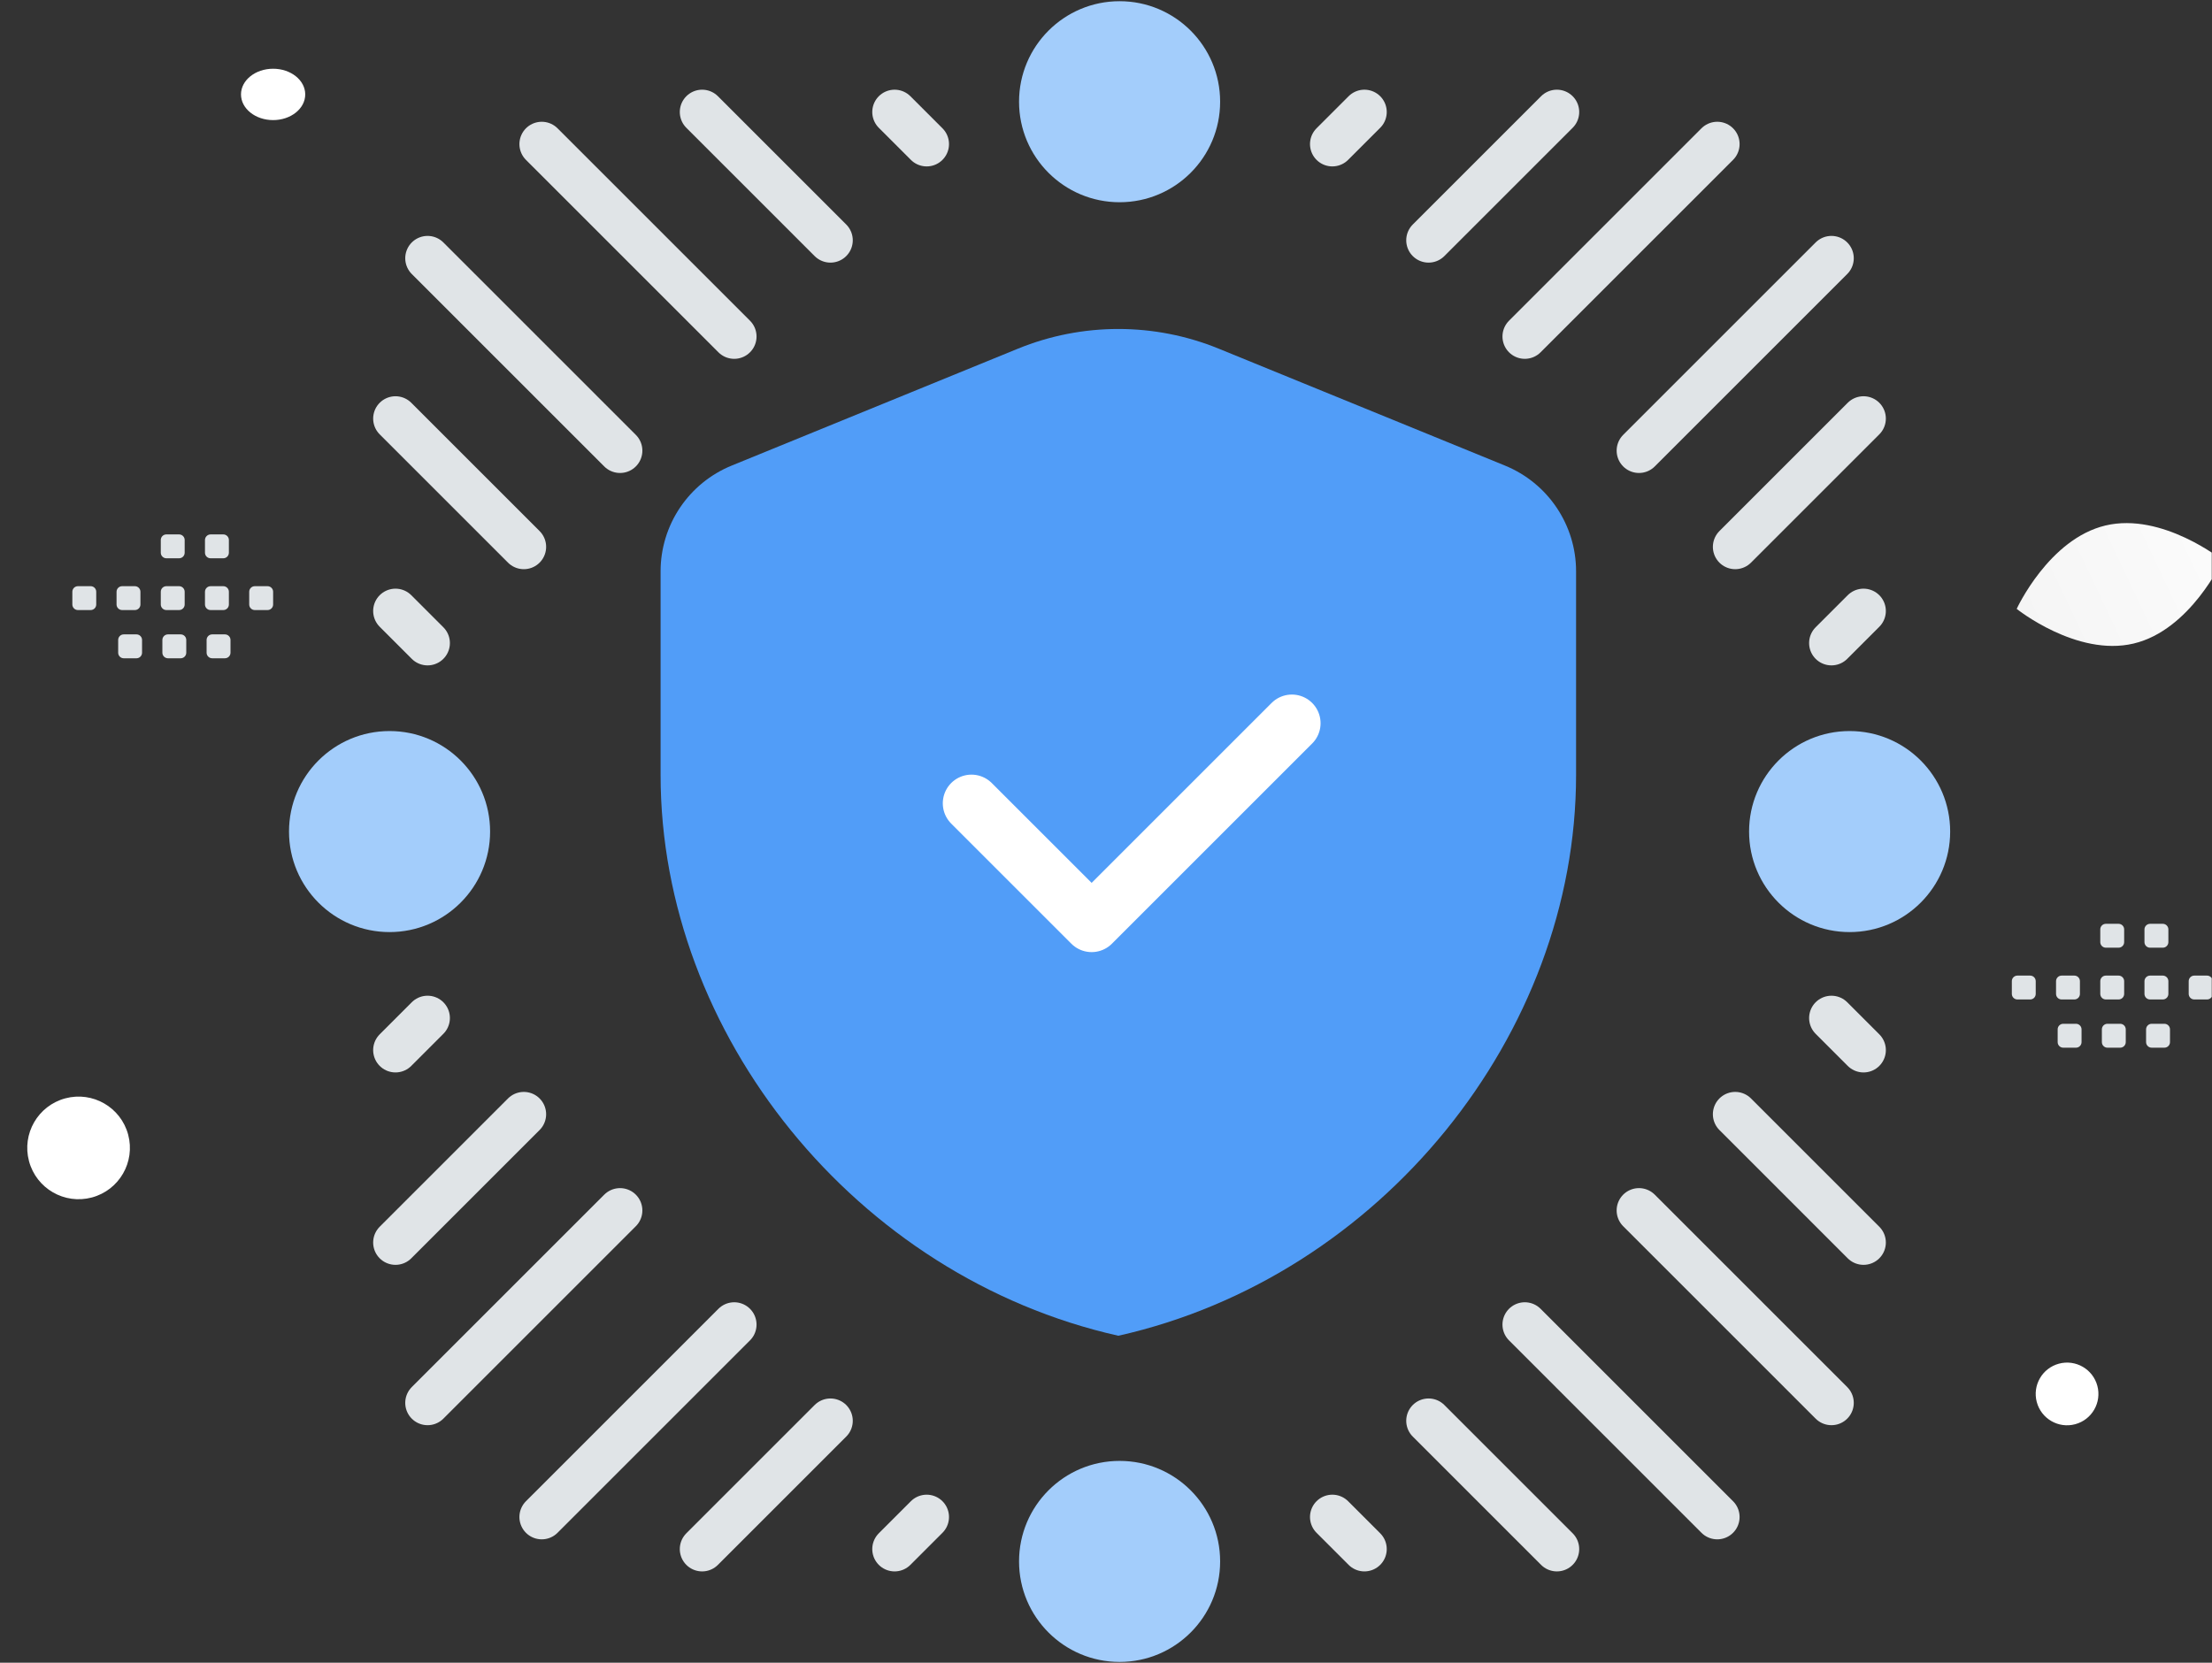 <svg fill="none" height="403" viewBox="0 0 536 403" width="536" xmlns="http://www.w3.org/2000/svg" xmlns:xlink="http://www.w3.org/1999/xlink"><rect x="0" y="0" width="536" height="403" fill="#333333" stroke="none"/><linearGradient id="a" gradientUnits="userSpaceOnUse" x1="562.048" x2="441.545" y1="119.255" y2="176.184"><stop offset="0" stop-color="#fff"/><stop offset="1" stop-color="#eee"/></linearGradient><clipPath id="b"><path d="m0 0h535.94v403h-535.94z"/></clipPath><g clip-path="url(#b)"><path clip-rule="evenodd" d="m381.906 187.846c0 62.86-47.321 121.637-110.918 135.909-63.598-14.272-110.918-73.049-110.918-135.909v-49.378c.001-5.5 1.641-10.875 4.711-15.439 3.069-4.564 7.429-8.11 12.523-10.185l69.324-28.322c15.613-6.382 33.107-6.382 48.72 0l69.324 28.322c10.426 4.264 17.234 14.384 17.234 25.624z" fill="#519df8" fill-rule="evenodd"/><path d="m313.044 175.292-48.526 48.526-29.116-29.115" stroke="#fff" stroke-linecap="round" stroke-linejoin="round" stroke-width="13.9"/><g fill="#a3cdfb"><path d="m271.293 49.017c13.456 0 24.363-10.908 24.363-24.363 0-13.455-10.907-24.363-24.363-24.363-13.455 0-24.363 10.908-24.363 24.363 0 13.455 10.908 24.363 24.363 24.363z"/><path d="m423.827 201.552c0 13.455 10.908 24.363 24.363 24.363 13.456 0 24.363-10.908 24.363-24.363 0-13.456-10.907-24.363-24.363-24.363-13.455 0-24.363 10.907-24.363 24.363z"/><path d="m271.293 402.813c13.456 0 24.363-10.908 24.363-24.363 0-13.456-10.907-24.363-24.363-24.363-13.455 0-24.363 10.907-24.363 24.363 0 13.455 10.908 24.363 24.363 24.363z"/><path d="m70.032 201.552c0 13.455 10.908 24.363 24.363 24.363 13.455 0 24.363-10.908 24.363-24.363 0-13.456-10.908-24.363-24.363-24.363-13.455 0-24.363 10.907-24.363 24.363z"/></g><path d="m443.787 246.749 7.772 7.773m-320.286-219.598 46.637 46.637zm-27.666 27.666 46.637 46.637zm97.621-4.348-31.091-31.091zm-74.302 74.303-31.091-31.092zm97.621-97.622-7.772-7.772zm-120.94 120.94-7.772-7.773zm27.666 211.825 46.637-46.637zm-27.666-27.666 46.637-46.637zm97.621 4.348-31.091 31.091zm-74.302-74.304-31.091 31.092zm97.621 97.622-7.772 7.773zm-120.94-120.94-7.772 7.773zm312.513-211.825-46.637 46.637zm27.667 27.666-46.637 46.637zm-97.623-4.348 31.092-31.091zm74.304 74.304 31.091-31.093zm-97.622-97.623 7.774-7.772zm120.941 120.94 7.772-7.772zm-27.667 211.825-46.637-46.637zm27.667-27.666-46.637-46.637zm-97.623 4.348 31.092 31.091zm74.304-74.304 31.091 31.092zm-97.622 97.622 7.774 7.773z" stroke="#e0e4e7" stroke-linecap="round" stroke-linejoin="round" stroke-width="10.823"/><path clip-rule="evenodd" d="m18.88 142.077h3.089c.747 0 1.349.608 1.349 1.349v3.089c0 .748-.608 1.349-1.349 1.349h-3.089c-.357-.001-.699-.144-.952-.397-.253-.252-.395-.594-.397-.952v-3.089c-.001-.177.034-.353.102-.517.068-.163.167-.312.292-.438.125-.125.274-.224.438-.292.164-.067.339-.102.517-.102zm10.712 0h3.089c.357.002.699.145.952.397.253.253.395.595.397.952v3.089c0 .748-.608 1.349-1.349 1.349h-3.089c-.357-.001-.699-.144-.952-.397-.253-.252-.395-.594-.397-.952v-3.089c.002-.357.144-.699.397-.952.253-.252.595-.395.952-.397zm10.72 0h3.089c.357.002.699.145.952.397.253.253.395.595.397.952v3.089c0 .748-.608 1.349-1.349 1.349h-3.089c-.357-.001-.699-.144-.952-.397-.253-.252-.395-.594-.397-.952v-3.089c-0-.177.034-.353.102-.517.068-.163.167-.312.292-.438.125-.125.274-.224.438-.292.164-.067.339-.102.517-.102zm10.712 0h3.089c.357.002.699.145.952.397.253.253.395.595.397.952v3.089c0 .748-.608 1.349-1.349 1.349h-3.089c-.358 0-.702-.141-.956-.394s-.398-.596-.399-.955v-3.089c.004-.358.148-.699.402-.952.254-.252.596-.394.954-.397zm10.713 0h3.09c.747 0 1.355.608 1.355 1.349v3.089c0 .748-.608 1.349-1.355 1.349h-3.09c-.357-.001-.699-.144-.952-.397-.253-.252-.395-.594-.397-.952v-3.089c.002-.357.144-.699.397-.952.253-.252.595-.395.952-.397zm-31.753 11.682h3.089c.357.001.699.144.952.396.253.253.395.595.397.952v3.096c-.002.358-.144.7-.397.952-.253.253-.595.395-.952.397h-3.089c-.358 0-.701-.142-.953-.395-.253-.253-.395-.596-.395-.954v-3.089c-.001-.178.033-.354.1-.519.067-.164.167-.314.292-.44s.275-.226.439-.294.34-.103.518-.102zm10.713 0h3.089c.357.001.699.144.952.396.253.253.395.595.397.952v3.096c-.002.358-.144.7-.397.952-.253.253-.595.395-.952.397h-3.089c-.357-.002-.699-.144-.952-.397-.253-.252-.395-.594-.397-.952v-3.089c-.001-.178.033-.354.1-.519.067-.164.166-.314.292-.44s.275-.226.439-.294.34-.103.518-.102zm10.714 0h3.089c.358-.001.702.141.956.394.254.253.398.596.399.954v3.096c-.002.359-.145.702-.399.955-.254.252-.598.394-.956.394h-3.089c-.357-.002-.699-.144-.952-.397-.253-.252-.395-.594-.397-.952v-3.089c-0-.358.142-.702.394-.956.253-.254.596-.398.954-.399zm-11.099-24.231h3.089c.357.002.699.145.952.397.253.253.395.595.397.952v3.089c0 .748-.608 1.349-1.349 1.349h-3.089c-.357-.001-.699-.144-.952-.397-.253-.252-.395-.594-.397-.952v-3.089c-0-.177.034-.353.102-.517.068-.163.167-.312.292-.438.125-.125.274-.224.438-.292.164-.067.339-.102.517-.102zm10.712 0h3.089c.357.002.699.145.952.397.253.253.395.595.397.952v3.089c0 .748-.608 1.349-1.349 1.349h-3.089c-.358 0-.702-.141-.956-.394s-.398-.596-.399-.955v-3.089c.004-.358.148-.699.402-.952.254-.252.596-.394.954-.397zm437.823 106.933h3.091c.746 0 1.348.607 1.348 1.348v3.09c0 .747-.608 1.348-1.348 1.348h-3.091c-.357-.001-.699-.144-.952-.396-.252-.253-.395-.595-.396-.952v-3.09c-.001-.177.034-.353.102-.516.067-.164.167-.313.292-.438s.274-.225.438-.292c.164-.068.339-.103.516-.102zm10.712 0h3.09c.357.001.699.144.952.396.252.253.395.595.396.952v3.09c0 .747-.607 1.348-1.348 1.348h-3.09c-.357-.001-.699-.144-.952-.396-.252-.253-.395-.595-.396-.952v-3.09c.001-.357.144-.699.396-.952.253-.252.595-.395.952-.396zm10.72 0h3.089c.358.001.7.144.952.396.253.253.396.595.397.952v3.09c0 .747-.608 1.348-1.349 1.348h-3.089c-.357-.001-.699-.144-.952-.396-.252-.253-.395-.595-.397-.952v-3.09c0-.177.035-.353.102-.516.068-.164.167-.313.292-.438.126-.126.275-.225.438-.293.164-.067.34-.102.517-.101zm10.712 0h3.09c.358.001.7.144.952.396.253.253.395.595.397.952v3.09c0 .747-.608 1.348-1.349 1.348h-3.09c-.358 0-.702-.142-.956-.394-.253-.253-.397-.596-.398-.954v-3.09c.003-.357.147-.699.401-.951.253-.253.596-.395.953-.397zm10.714 0h3.089c.359-.001.703.141.957.394s.397.596.399.954v3.09c0 .747-.608 1.348-1.356 1.348h-3.089c-.357-.001-.699-.144-.952-.396-.253-.253-.395-.595-.397-.952v-3.09c.002-.357.144-.699.397-.952.253-.252.595-.395.952-.396zm-31.753 11.681h3.09c.357.001.699.144.952.396.252.253.395.595.396.952v3.096c-.001.358-.144.7-.396.952-.253.253-.595.395-.952.397h-3.09c-.357 0-.7-.142-.953-.395s-.395-.596-.395-.954v-3.089c-.002-.178.033-.354.1-.519.067-.164.166-.314.292-.44.125-.126.274-.226.438-.294.165-.068.341-.103.518-.102zm10.712 0h3.091c.357.001.699.144.952.396.252.253.395.595.396.952v3.096c-.001.358-.144.7-.396.952-.253.253-.595.395-.952.397h-3.091c-.357-.002-.699-.144-.951-.397-.253-.252-.396-.594-.397-.952v-3.089c-.001-.178.033-.354.1-.518.068-.165.167-.314.292-.44.126-.126.275-.226.439-.294s.34-.103.517-.103zm10.714 0h3.09c.358-.001.702.141.956.394s.397.596.399.954v3.096c-.002.359-.145.702-.399.955-.254.252-.598.394-.956.394h-3.09c-.357-.002-.699-.144-.952-.397-.252-.252-.395-.594-.396-.952v-3.089c-.001-.358.141-.702.394-.956s.596-.398.954-.399zm-11.099-24.231h3.089c.358.001.7.144.952.396.253.253.396.595.397.952v3.091c0 .746-.608 1.348-1.349 1.348h-3.089c-.357-.001-.699-.144-.952-.397-.252-.252-.395-.594-.397-.951v-3.091c0-.177.035-.352.102-.516.068-.164.167-.313.292-.438.126-.126.275-.225.438-.293.164-.067.34-.102.517-.101zm10.712 0h3.09c.358.001.7.144.952.396.253.253.395.595.397.952v3.091c0 .746-.608 1.348-1.349 1.348h-3.09c-.358 0-.702-.142-.956-.394-.253-.253-.397-.596-.398-.954v-3.091c.003-.357.147-.699.401-.951.253-.253.596-.395.953-.397z" fill="#e0e4e7" fill-rule="evenodd"/><path d="m510.21 127.362c13.766-3.26 28.326 8.414 28.326 8.414s-7.77 16.955-21.54 20.206c-13.765 3.261-28.32-8.404-28.32-8.404s7.769-16.954 21.534-20.216z" fill="url(#a)"/><path d="m66.179 16.659c4.298 0 7.782 2.787 7.782 6.225 0 3.438-3.484 6.225-7.782 6.225-4.298 0-7.782-2.787-7.782-6.225 0-3.438 3.484-6.225 7.782-6.225z" fill="#fff"/><path d="m7.031 281.444c-1.778-6.634 2.159-13.454 8.794-15.231 6.634-1.778 13.454 2.159 15.231 8.794 1.778 6.634-2.159 13.453-8.794 15.231-6.634 1.777-13.453-2.16-15.231-8.794z" fill="#fff"/><path d="m493.541 339.825c-1.086-4.053 1.32-8.219 5.373-9.305s8.219 1.319 9.305 5.372c1.086 4.054-1.319 8.22-5.372 9.306-4.054 1.086-8.22-1.32-9.306-5.373z" fill="#fff"/></g></svg>